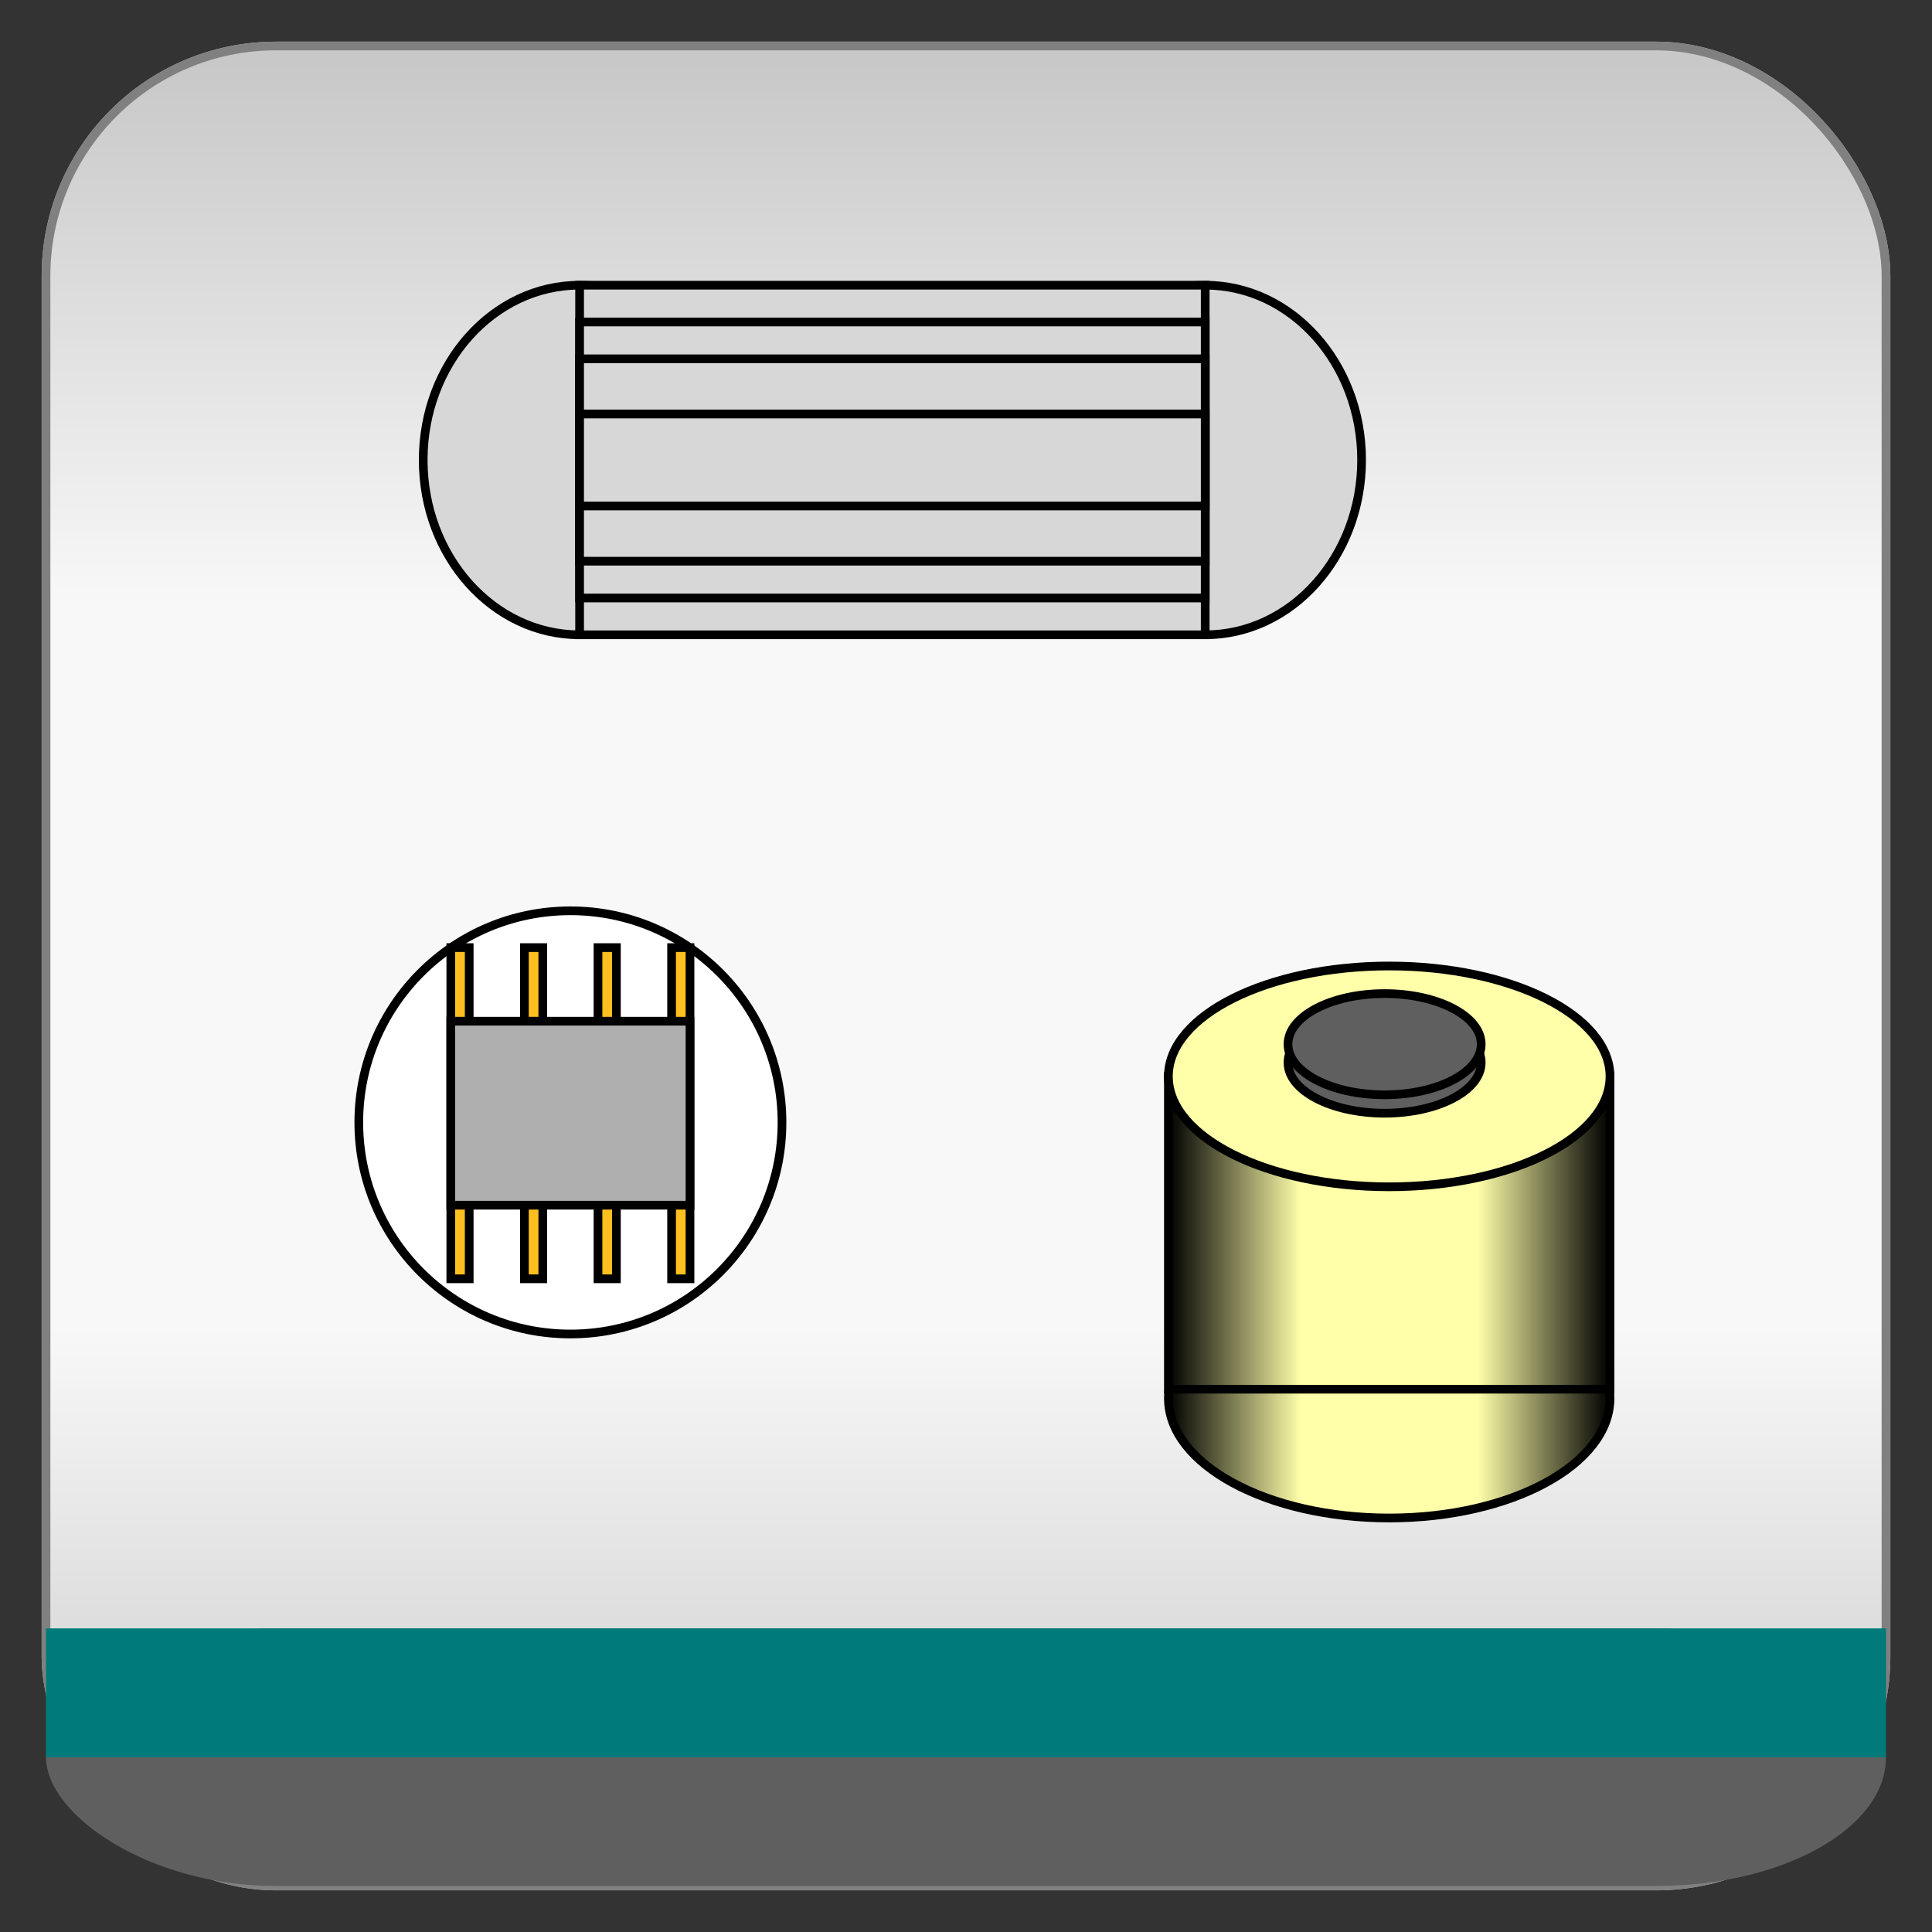 <?xml version="1.0" encoding="utf-8" ?>
<svg baseProfile="full" height="210.0" version="1.1" viewBox="0 0 210.0 210.0" width="210.0" xmlns="http://www.w3.org/2000/svg" xmlns:ev="http://www.w3.org/2001/xml-events" xmlns:xlink="http://www.w3.org/1999/xlink"><rect x="0" y="0" width="210.0" height="210.0" fill="#333333" stroke="none"/><defs /><rect fill="url(#0)" height="200.0" rx="25.0" ry="25.0" stroke="rgb(200,200,200)" stroke-width="0.25mm" width="200.0" x="5.0" y="5.0" /><defs><linearGradient id="0" x1="0%" x2="0%" y1="0%" y2="100%"><stop offset="0" stop-color="rgb(200, 200, 200)" stop-opacity="1" /><stop offset="0.3" stop-color="rgb(248, 248, 248)" stop-opacity="1" /><stop offset="0.7" stop-color="rgb(248, 248, 248)" stop-opacity="1" /><stop offset="1" stop-color="rgb(200, 200, 200)" stop-opacity="1" /></linearGradient></defs><rect fill="none" fill-opacity="0" height="200.0" rx="25.0" ry="25.0" stroke="rgb(128,128,128)" stroke-width="0.25mm" width="200.0" x="5.0" y="5.0" /><defs /><rect fill="rgb(95,95,95)" fill-opacity="1" height="28.0" rx="25.0" ry="25.0" width="200.0" x="5.0" y="177.0" /><defs /><rect fill="rgb(0,122,122)" fill-opacity="1" height="14.0" rx="0.0" ry="0.0" width="200.0" x="5.0" y="177.0" /><defs /><ellipse cx="62.0" cy="122.0" fill="rgb(255,255,255)" fill-opacity="1" rx="23.0" ry="23.0" stroke="rgb(0,0,0)" stroke-width="0.25mm" /><defs /><rect fill="rgb(255,191,30)" fill-opacity="1" height="36.0" rx="0.0" ry="0.0" stroke="rgb(0,0,0)" stroke-width="0.25mm" width="2.0" x="49.0" y="103.0" /><defs /><ellipse cx="131.0" cy="50.0" fill="rgb(215,215,215)" fill-opacity="1" rx="17.0" ry="19.0" stroke="rgb(0,0,0)" stroke-width="0.25mm" /><defs /><ellipse cx="63.0" cy="50.0" fill="rgb(215,215,215)" fill-opacity="1" rx="17.0" ry="19.0" stroke="rgb(0,0,0)" stroke-width="0.25mm" /><defs /><rect fill="rgb(215,215,215)" fill-opacity="1" height="38.0" rx="0.0" ry="0.0" stroke="rgb(0,0,0)" stroke-width="0.25mm" width="68.0" x="63.0" y="31.0" /><defs /><rect fill="rgb(215,215,215)" fill-opacity="1" height="30.0" rx="0.0" ry="0.0" stroke="rgb(0,0,0)" stroke-width="0.25mm" width="68.0" x="63.0" y="35.0" /><defs /><rect fill="rgb(215,215,215)" fill-opacity="1" height="22.0" rx="0.0" ry="0.0" stroke="rgb(0,0,0)" stroke-width="0.25mm" width="68.0" x="63.0" y="39.0" /><defs /><rect fill="rgb(215,215,215)" fill-opacity="1" height="10.0" rx="0.0" ry="0.0" stroke="rgb(0,0,0)" stroke-width="0.25mm" width="68.0" x="63.0" y="45.0" /><defs /><ellipse cx="151.0" cy="152.0" fill="url(#1)" rx="24.0" ry="13.0" stroke="rgb(0,0,0)" stroke-width="0.25mm" /><defs><linearGradient id="1" x1="0%" x2="100%" y1="0%" y2="0%"><stop offset="0" stop-color="rgb(0, 0, 0)" stop-opacity="1" /><stop offset="0.3" stop-color="rgb(255, 255, 170)" stop-opacity="1" /><stop offset="0.7" stop-color="rgb(255, 255, 170)" stop-opacity="1" /><stop offset="1" stop-color="rgb(0, 0, 0)" stop-opacity="1" /></linearGradient></defs><rect fill="url(#2)" height="34.0" rx="0.0" ry="0.0" stroke="rgb(0,0,0)" stroke-width="0.25mm" width="48.0" x="127.0" y="117.0" /><defs><linearGradient id="2" x1="0%" x2="100%" y1="0%" y2="0%"><stop offset="0" stop-color="rgb(0, 0, 0)" stop-opacity="1" /><stop offset="0.3" stop-color="rgb(255, 255, 170)" stop-opacity="1" /><stop offset="0.7" stop-color="rgb(255, 255, 170)" stop-opacity="1" /><stop offset="1" stop-color="rgb(0, 0, 0)" stop-opacity="1" /></linearGradient></defs><ellipse cx="151.0" cy="117.0" fill="rgb(255,255,170)" fill-opacity="1" rx="24.0" ry="12.0" stroke="rgb(0,0,0)" stroke-width="0.25mm" /><defs /><ellipse cx="150.5" cy="115.5" fill="rgb(95,95,95)" fill-opacity="1" rx="10.5" ry="5.5" stroke="rgb(0,0,0)" stroke-width="0.25mm" /><defs /><ellipse cx="150.5" cy="113.5" fill="rgb(95,95,95)" fill-opacity="1" rx="10.5" ry="5.5" stroke="rgb(0,0,0)" stroke-width="0.25mm" /><defs /><rect fill="rgb(255,191,30)" fill-opacity="1" height="36.0" rx="0.0" ry="0.0" stroke="rgb(0,0,0)" stroke-width="0.25mm" width="2.0" x="57.0" y="103.0" /><defs /><rect fill="rgb(255,191,30)" fill-opacity="1" height="36.0" rx="0.0" ry="0.0" stroke="rgb(0,0,0)" stroke-width="0.25mm" width="2.0" x="65.0" y="103.0" /><defs /><rect fill="rgb(255,191,30)" fill-opacity="1" height="36.0" rx="0.0" ry="0.0" stroke="rgb(0,0,0)" stroke-width="0.25mm" width="2.0" x="73.0" y="103.0" /><defs /><rect fill="rgb(175,175,175)" fill-opacity="1" height="20.0" rx="0.0" ry="0.0" stroke="rgb(0,0,0)" stroke-width="0.25mm" width="26.0" x="49.0" y="111.0" /><defs /></svg>